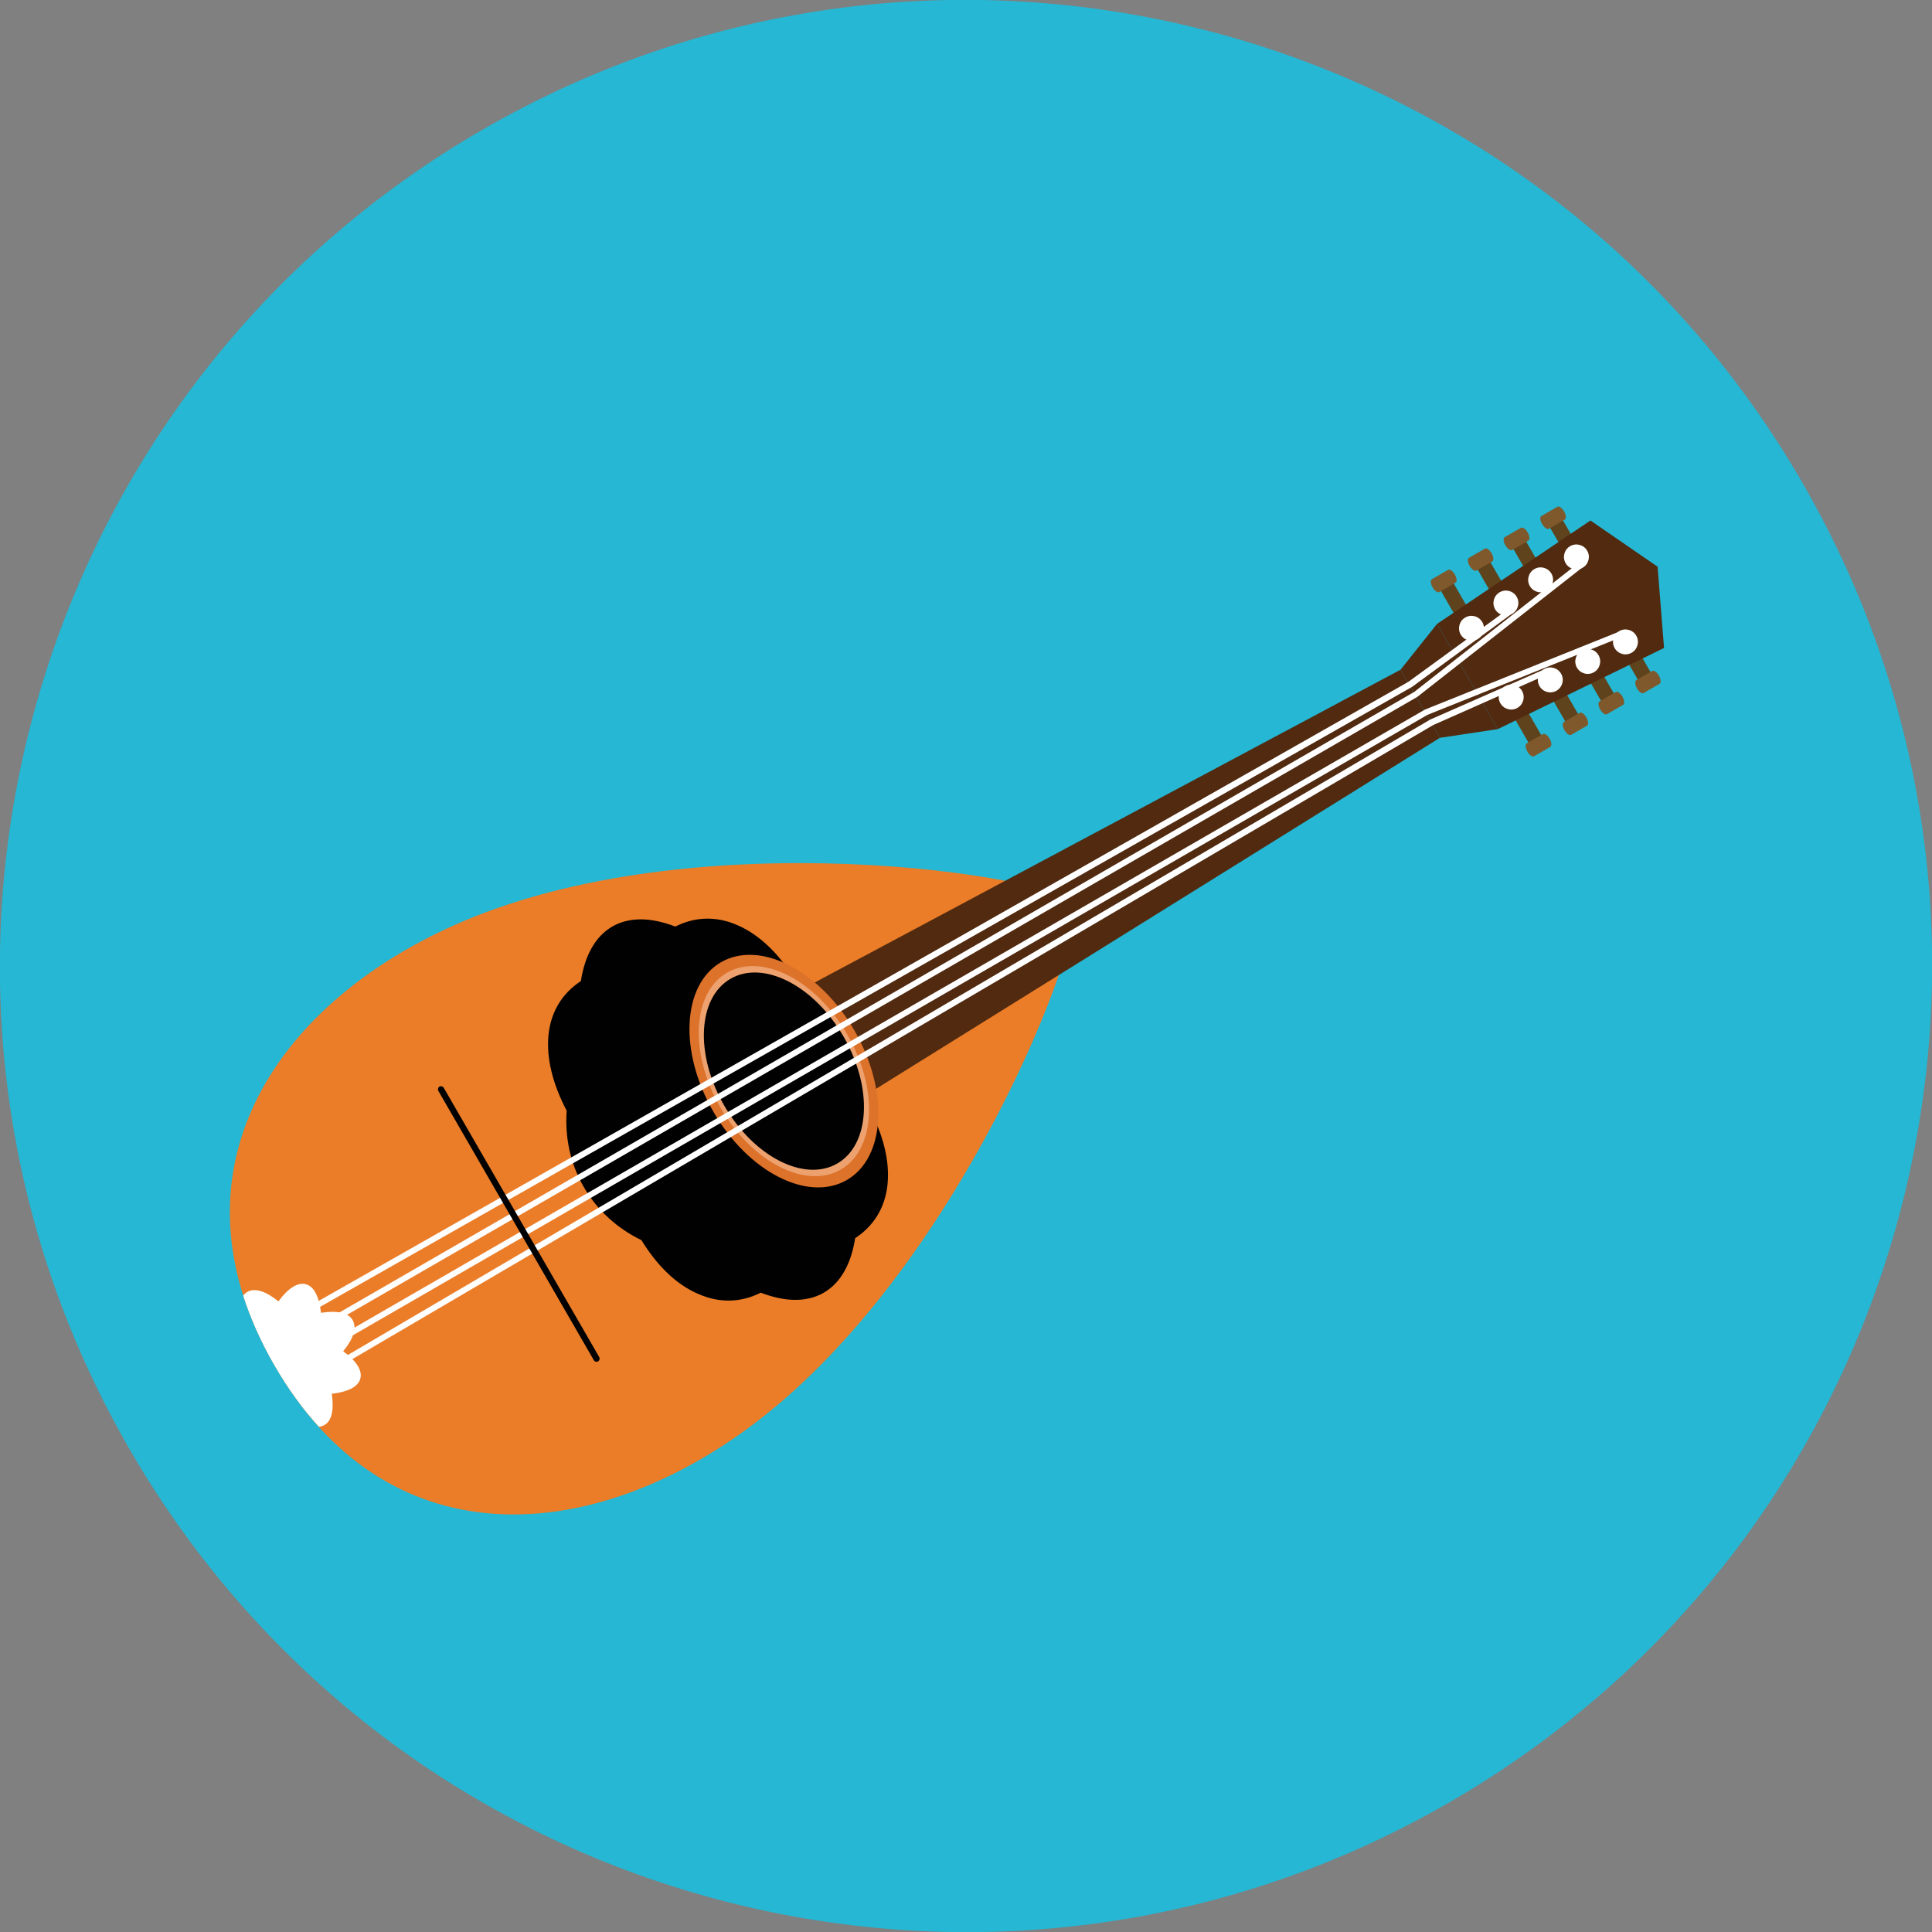 <?xml version="1.0" encoding="UTF-8" standalone="no"?>
<!-- Generator: Adobe Illustrator 19.0.0, SVG Export Plug-In . SVG Version: 6.00 Build 0)  -->

<svg
   xmlns:dc="http://purl.org/dc/elements/1.1/"
   xmlns:cc="http://creativecommons.org/ns#"
   xmlns:rdf="http://www.w3.org/1999/02/22-rdf-syntax-ns#"
   xmlns:svg="http://www.w3.org/2000/svg"
   xmlns="http://www.w3.org/2000/svg"
   xmlns:sodipodi="http://sodipodi.sourceforge.net/DTD/sodipodi-0.dtd"
   xmlns:inkscape="http://www.inkscape.org/namespaces/inkscape"
   version="1.1"
   id="Layer_1"
   x="0px"
   y="0px"
   viewBox="0 0 496.2 496.2"
   style="enable-background:new 0 0 496.2 496.2;"
   xml:space="preserve"
   sodipodi:docname="mandolin.svg"
   inkscape:version="0.92.3 (2405546, 2018-03-11)"><rect x="0" y="0" width="496.2" height="496.2" fill="#808080" stroke="none"/><defs
   id="defs127" /><sodipodi:namedview
   pagecolor="#ffffff"
   bordercolor="#666666"
   borderopacity="1"
   objecttolerance="10"
   gridtolerance="10"
   guidetolerance="10"
   inkscape:pageopacity="0"
   inkscape:pageshadow="2"
   inkscape:window-width="1140"
   inkscape:window-height="787"
   id="namedview125"
   showgrid="false"
   inkscape:zoom="0.47561466"
   inkscape:cx="-119.84492"
   inkscape:cy="248.10001"
   inkscape:window-x="131"
   inkscape:window-y="87"
   inkscape:window-maximized="0"
   inkscape:current-layer="Layer_1" />
<path
   style="fill:#25b7d3"
   d="M 372.15,462.961 C 490.795,394.461 531.461,242.695 462.961,124.05 394.461,5.405 242.695,-35.261 124.05,33.239 5.405,101.739 -35.261,253.505 33.239,372.15 101.739,490.795 253.505,531.461 372.15,462.961 Z"
   id="path2"
   inkscape:connector-curvature="0" />
<path
   style="fill:#eb7d28"
   d="m 191.5,367.265 c 54.957,-39.812 88.127,-128.36 84.177,-135.202 -3.95,-6.842 -97.156,-22.08 -159.027,5.558 -46.817,20.91 -74.571,63.838 -46.121,113.115 28.4,49.19 79.454,46.619 120.971,16.529 z"
   id="path4"
   inkscape:connector-curvature="0" />
<path
   style="fill:#000100"
   d="m 211.561,332.012 c 4.417,-2.55 7.074,-7.548 8.074,-14.015 4.613,-3.01 7.693,-7.675 8.311,-13.805 0.618,-6.13 -1.173,-12.832 -4.664,-19.478 0.491,-6.75 -0.904,-13.566 -4.404,-19.628 -3.5,-6.062 -8.705,-10.678 -14.796,-13.628 -3.923,-6.395 -8.969,-11.334 -14.536,-13.778 -5.618,-2.53 -11.198,-2.195 -16.111,0.295 -6.101,-2.367 -11.758,-2.565 -16.174,-0.015 -4.417,2.55 -7.074,7.548 -8.074,14.015 -4.613,3.01 -7.693,7.675 -8.311,13.805 -0.618,6.13 1.173,12.832 4.664,19.478 -0.491,6.75 0.904,13.566 4.404,19.628 3.5,6.062 8.705,10.678 14.796,13.628 3.923,6.395 8.882,11.384 14.536,13.778 5.618,2.53 11.198,2.195 16.111,-0.295 6.101,2.367 11.758,2.565 16.174,0.015 z"
   id="path6"
   inkscape:connector-curvature="0" />
<polygon
   style="fill:#512a10"
   points="238,113.4 258.2,113.4 263.9,285 232.3,285 "
   id="polygon8"
   transform="rotate(60,248.1,248.1)" />
<ellipse
   style="fill:#dd722a"
   cx="338.911"
   cy="-36.811"
   rx="32.3"
   ry="20.9"
   id="ellipse10"
   transform="rotate(60)" />
<ellipse
   style="fill:#eda16e"
   cx="338.911"
   cy="-36.811"
   rx="29.2"
   ry="18.8"
   id="ellipse12"
   transform="rotate(60)" />
<ellipse
   style="fill:#000100"
   cx="338.911"
   cy="-36.811"
   rx="27.4"
   ry="17.7"
   id="ellipse14"
   transform="rotate(60)" />
<path
   style="fill:#5f431d"
   d="m 405.725,184.115 -3.45,-5.976 c -0.5,-0.866 -1.643,-1.245 -2.595,-0.695 -0.953,0.55 -1.245,1.643 -0.695,2.595 l 3.45,5.976 c 0.5,0.866 1.643,1.245 2.595,0.695 0.903,-0.637 1.195,-1.729 0.695,-2.595 z"
   id="path16"
   inkscape:connector-curvature="0" />
<path
   style="fill:#7f592b"
   d="m 401.809,187.531 c -0.5,-0.866 -0.604,-1.845 -0.171,-2.095 l 4.07,-2.35 c 0.433,-0.25 1.179,0.243 1.729,1.195 v 0 c 0.5,0.866 0.604,1.845 0.171,2.095 l -4.07,2.35 c -0.433,0.25 -1.179,-0.243 -1.729,-1.195 z"
   id="path18"
   inkscape:connector-curvature="0" />
<g
   id="g24"
   transform="rotate(60,248.1,248.1)">
	<path
   style="fill:#5f431d"
   d="m 273.3,60 c 0,-1.1 -0.8,-1.9 -1.9,-1.9 h -15.8 c -1,0 -1.9,0.8 -1.9,1.9 0,1.1 0.8,1.9 1.9,1.9 h 15.8 c 1.1,0 1.9,-0.9 1.9,-1.9 z"
   id="path20"
   inkscape:connector-curvature="0" />
	<path
   style="fill:#5f431d"
   d="m 271.5,69 h -11 c -1,0 -1.9,0.8 -1.9,1.9 0,1 0.8,1.9 1.9,1.9 h 11 c 1,0 1.9,-0.8 1.9,-1.9 -0.1,-1.1 -0.9,-1.9 -1.9,-1.9 z"
   id="path22"
   inkscape:connector-curvature="0" />
</g>
<g
   id="g30"
   transform="rotate(60,248.1,248.1)">
	<path
   style="fill:#7f592b"
   d="m 272.5,63.2 c -1,0 -1.9,-0.4 -1.9,-0.9 v -4.7 c 0,-0.5 0.8,-0.9 1.9,-0.9 v 0 c 1,0 1.9,0.4 1.9,0.9 v 4.7 c 0,0.6 -0.8,0.9 -1.9,0.9 z"
   id="path26"
   inkscape:connector-curvature="0" />
	<path
   style="fill:#7f592b"
   d="m 272.5,74.1 c -1,0 -1.9,-0.4 -1.9,-0.9 v -4.8 c 0,-0.5 0.8,-0.9 1.9,-0.9 v 0 c 1,0 1.9,0.4 1.9,0.9 v 4.8 c 0,0.5 -0.8,0.9 -1.9,0.9 z"
   id="path28"
   inkscape:connector-curvature="0" />
</g>
<path
   style="fill:#5f431d"
   d="m 395.54,192.074 c 0.953,-0.55 1.245,-1.643 0.695,-2.595 l -5.5,-9.526 c -0.5,-0.866 -1.643,-1.245 -2.595,-0.695 -0.953,0.55 -1.245,1.643 -0.695,2.595 l 5.5,9.526 c 0.55,0.953 1.643,1.245 2.595,0.695"
   id="path32"
   inkscape:connector-curvature="0" />
<path
   style="fill:#7f592b"
   d="m 392.282,193.031 c -0.5,-0.866 -0.604,-1.845 -0.171,-2.095 l 4.157,-2.4 c 0.433,-0.25 1.179,0.243 1.729,1.195 v 0 c 0.5,0.866 0.604,1.845 0.171,2.095 l -4.157,2.4 c -0.433,0.25 -1.179,-0.243 -1.729,-1.195 z"
   id="path34"
   inkscape:connector-curvature="0" />
<path
   style="fill:#5f431d"
   d="m 382.425,143.758 3.45,5.976 c 0.5,0.866 0.257,2.045 -0.695,2.595 -0.953,0.55 -2.045,0.257 -2.595,-0.695 l -3.45,-5.976 c -0.5,-0.866 -0.257,-2.045 0.695,-2.595 0.953,-0.55 2.045,-0.257 2.595,0.695 z"
   id="path36"
   inkscape:connector-curvature="0" />
<path
   style="fill:#7f592b"
   d="m 377.459,145.356 c 0.5,0.866 1.296,1.445 1.729,1.195 l 4.07,-2.35 c 0.433,-0.25 0.379,-1.143 -0.171,-2.095 v 0 c -0.55,-0.953 -1.296,-1.445 -1.729,-1.195 l -4.07,2.35 c -0.433,0.25 -0.379,1.143 0.171,2.095 z"
   id="path38"
   inkscape:connector-curvature="0" />
<g
   id="g44"
   transform="rotate(60,248.1,248.1)">
	<path
   style="fill:#5f431d"
   d="m 223,60 c 0,-1.1 0.8,-1.9 1.9,-1.9 h 15.8 c 1,0 1.9,0.8 1.9,1.9 0,1.1 -0.8,1.9 -1.9,1.9 H 224.9 C 223.8,61.9 223,61 223,60 Z"
   id="path40"
   inkscape:connector-curvature="0" />
	<path
   style="fill:#5f431d"
   d="m 224.9,69 h 11 c 1,0 1.9,0.8 1.9,1.9 0,1 -0.8,1.9 -1.9,1.9 h -11 c -1,0 -1.9,-0.8 -1.9,-1.9 0,-1.1 0.8,-1.9 1.9,-1.9 z"
   id="path42"
   inkscape:connector-curvature="0" />
</g>
<g
   id="g50"
   transform="rotate(60,248.1,248.1)">
	<path
   style="fill:#7f592b"
   d="m 223.8,63.2 c 1,0 1.9,-0.4 1.9,-0.9 v -4.7 c 0,-0.5 -0.8,-0.9 -1.9,-0.9 v 0 c -1.1,0 -1.9,0.4 -1.9,0.9 v 4.7 c 0,0.6 0.8,0.9 1.9,0.9 z"
   id="path46"
   inkscape:connector-curvature="0" />
	<path
   style="fill:#7f592b"
   d="m 223.8,74.1 c 1,0 1.9,-0.4 1.9,-0.9 v -4.8 c 0,-0.5 -0.8,-0.9 -1.9,-0.9 v 0 c -1.1,0 -1.9,0.4 -1.9,0.9 v 4.8 c 0,0.5 0.8,0.9 1.9,0.9 z"
   id="path48"
   inkscape:connector-curvature="0" />
</g>
<path
   style="fill:#5f431d"
   d="m 370.39,148.513 c 0.953,-0.55 2.045,-0.257 2.595,0.695 l 5.5,9.526 c 0.5,0.866 0.257,2.045 -0.695,2.595 -0.953,0.55 -2.045,0.257 -2.595,-0.695 l -5.5,-9.526 c -0.55,-0.953 -0.257,-2.045 0.695,-2.595"
   id="path52"
   inkscape:connector-curvature="0" />
<path
   style="fill:#7f592b"
   d="m 367.932,150.856 c 0.5,0.866 1.296,1.445 1.729,1.195 l 4.157,-2.4 c 0.433,-0.25 0.379,-1.143 -0.171,-2.095 v 0 c -0.55,-0.953 -1.296,-1.445 -1.729,-1.195 l -4.157,2.4 c -0.433,0.25 -0.379,1.143 0.171,2.095 z"
   id="path54"
   inkscape:connector-curvature="0" />
<path
   style="fill:#ffffff"
   d="m 85.209,357.965 c 4.004,-0.464 6.752,-1.705 7.338,-3.89 0.586,-2.186 -1.224,-4.72 -4.41,-7.038 2.591,-3.112 3.583,-5.994 2.433,-7.986 -1.15,-1.992 -4.092,-2.487 -8.133,-1.886 -0.464,-4.004 -1.705,-6.752 -3.89,-7.338 -2.186,-0.586 -4.72,1.224 -7.038,4.41 -3.062,-2.504 -5.994,-3.583 -7.986,-2.433 -0.433,0.25 -0.729,0.537 -1.062,0.96 1.874,5.846 4.518,11.825 8.018,17.887 3.5,6.062 7.356,11.341 11.432,15.801 0.533,-0.077 0.929,-0.19 1.362,-0.44 1.955,-1.013 2.537,-4.005 1.936,-8.046 z"
   id="path56"
   inkscape:connector-curvature="0" />
<g
   id="g62"
   transform="rotate(60,248.1,248.1)">
	<polygon
   style="fill:#512a10"
   points="229.2,52 248.1,43 267,52 263.7,99.4 232.5,99.4 "
   id="polygon58" />
	<polygon
   style="fill:#512a10"
   points="232.5,99.4 263.7,99.4 258.2,113.4 238,113.4 "
   id="polygon60" />
</g>
<g
   id="g72"
   transform="rotate(60,248.1,248.1)">
	<polygon
   style="fill:#ffffff"
   points="241.7,113.2 238.3,81.2 239.8,81.1 243.3,113.1 240.9,444.5 239.4,444.5 "
   id="polygon64" />
	<polygon
   style="fill:#ffffff"
   points="244.7,113.2 237.1,60 238.6,59.8 246.2,113.2 246.2,444.5 244.7,444.5 "
   id="polygon66" />
	<polygon
   style="fill:#ffffff"
   points="250,113.1 250,113.1 257.6,59.9 259.1,60.1 251.5,113.2 251.5,444.5 250,444.5 "
   id="polygon68" />
	<polygon
   style="fill:#ffffff"
   points="256.4,81.2 257.9,81.4 254.5,113.3 256.8,444.5 255.3,444.5 252.9,113.2 "
   id="polygon70" />
</g>
<path
   style="fill:#000100"
   d="m 152.522,349.354 -39.95,-69.195 c -0.2,-0.346 -0.054,-0.893 0.293,-1.093 0.346,-0.2 0.893,-0.054 1.093,0.293 l 39.95,69.195 c 0.2,0.346 0.054,0.893 -0.293,1.093 -0.346,0.2 -0.843,0.14 -1.093,-0.293 z"
   id="path74"
   inkscape:connector-curvature="0" />
<g
   id="g92"
   transform="rotate(60,248.1,248.1)">
	<circle
   style="fill:#ffffff"
   cx="235.5"
   cy="59.8"
   r="3.2"
   id="circle76" />
	<circle
   style="fill:#ffffff"
   cx="237.9"
   cy="92.3"
   r="3.2"
   id="circle78" />
	<circle
   style="fill:#ffffff"
   cx="236.7"
   cy="81.4"
   r="3.2"
   id="circle80" />
	<circle
   style="fill:#ffffff"
   cx="236"
   cy="70.7"
   r="3.2"
   id="circle82" />
	<circle
   style="fill:#ffffff"
   cx="260.7"
   cy="59.8"
   r="3.2"
   id="circle84" />
	<circle
   style="fill:#ffffff"
   cx="258.3"
   cy="92.3"
   r="3.2"
   id="circle86" />
	<circle
   style="fill:#ffffff"
   cx="259.5"
   cy="81.4"
   r="3.2"
   id="circle88" />
	<circle
   style="fill:#ffffff"
   cx="260.2"
   cy="70.7"
   r="3.2"
   id="circle90" />
</g>
<g
   id="g94">
</g>
<g
   id="g96">
</g>
<g
   id="g98">
</g>
<g
   id="g100">
</g>
<g
   id="g102">
</g>
<g
   id="g104">
</g>
<g
   id="g106">
</g>
<g
   id="g108">
</g>
<g
   id="g110">
</g>
<g
   id="g112">
</g>
<g
   id="g114">
</g>
<g
   id="g116">
</g>
<g
   id="g118">
</g>
<g
   id="g120">
</g>
<g
   id="g122">
</g>
</svg>